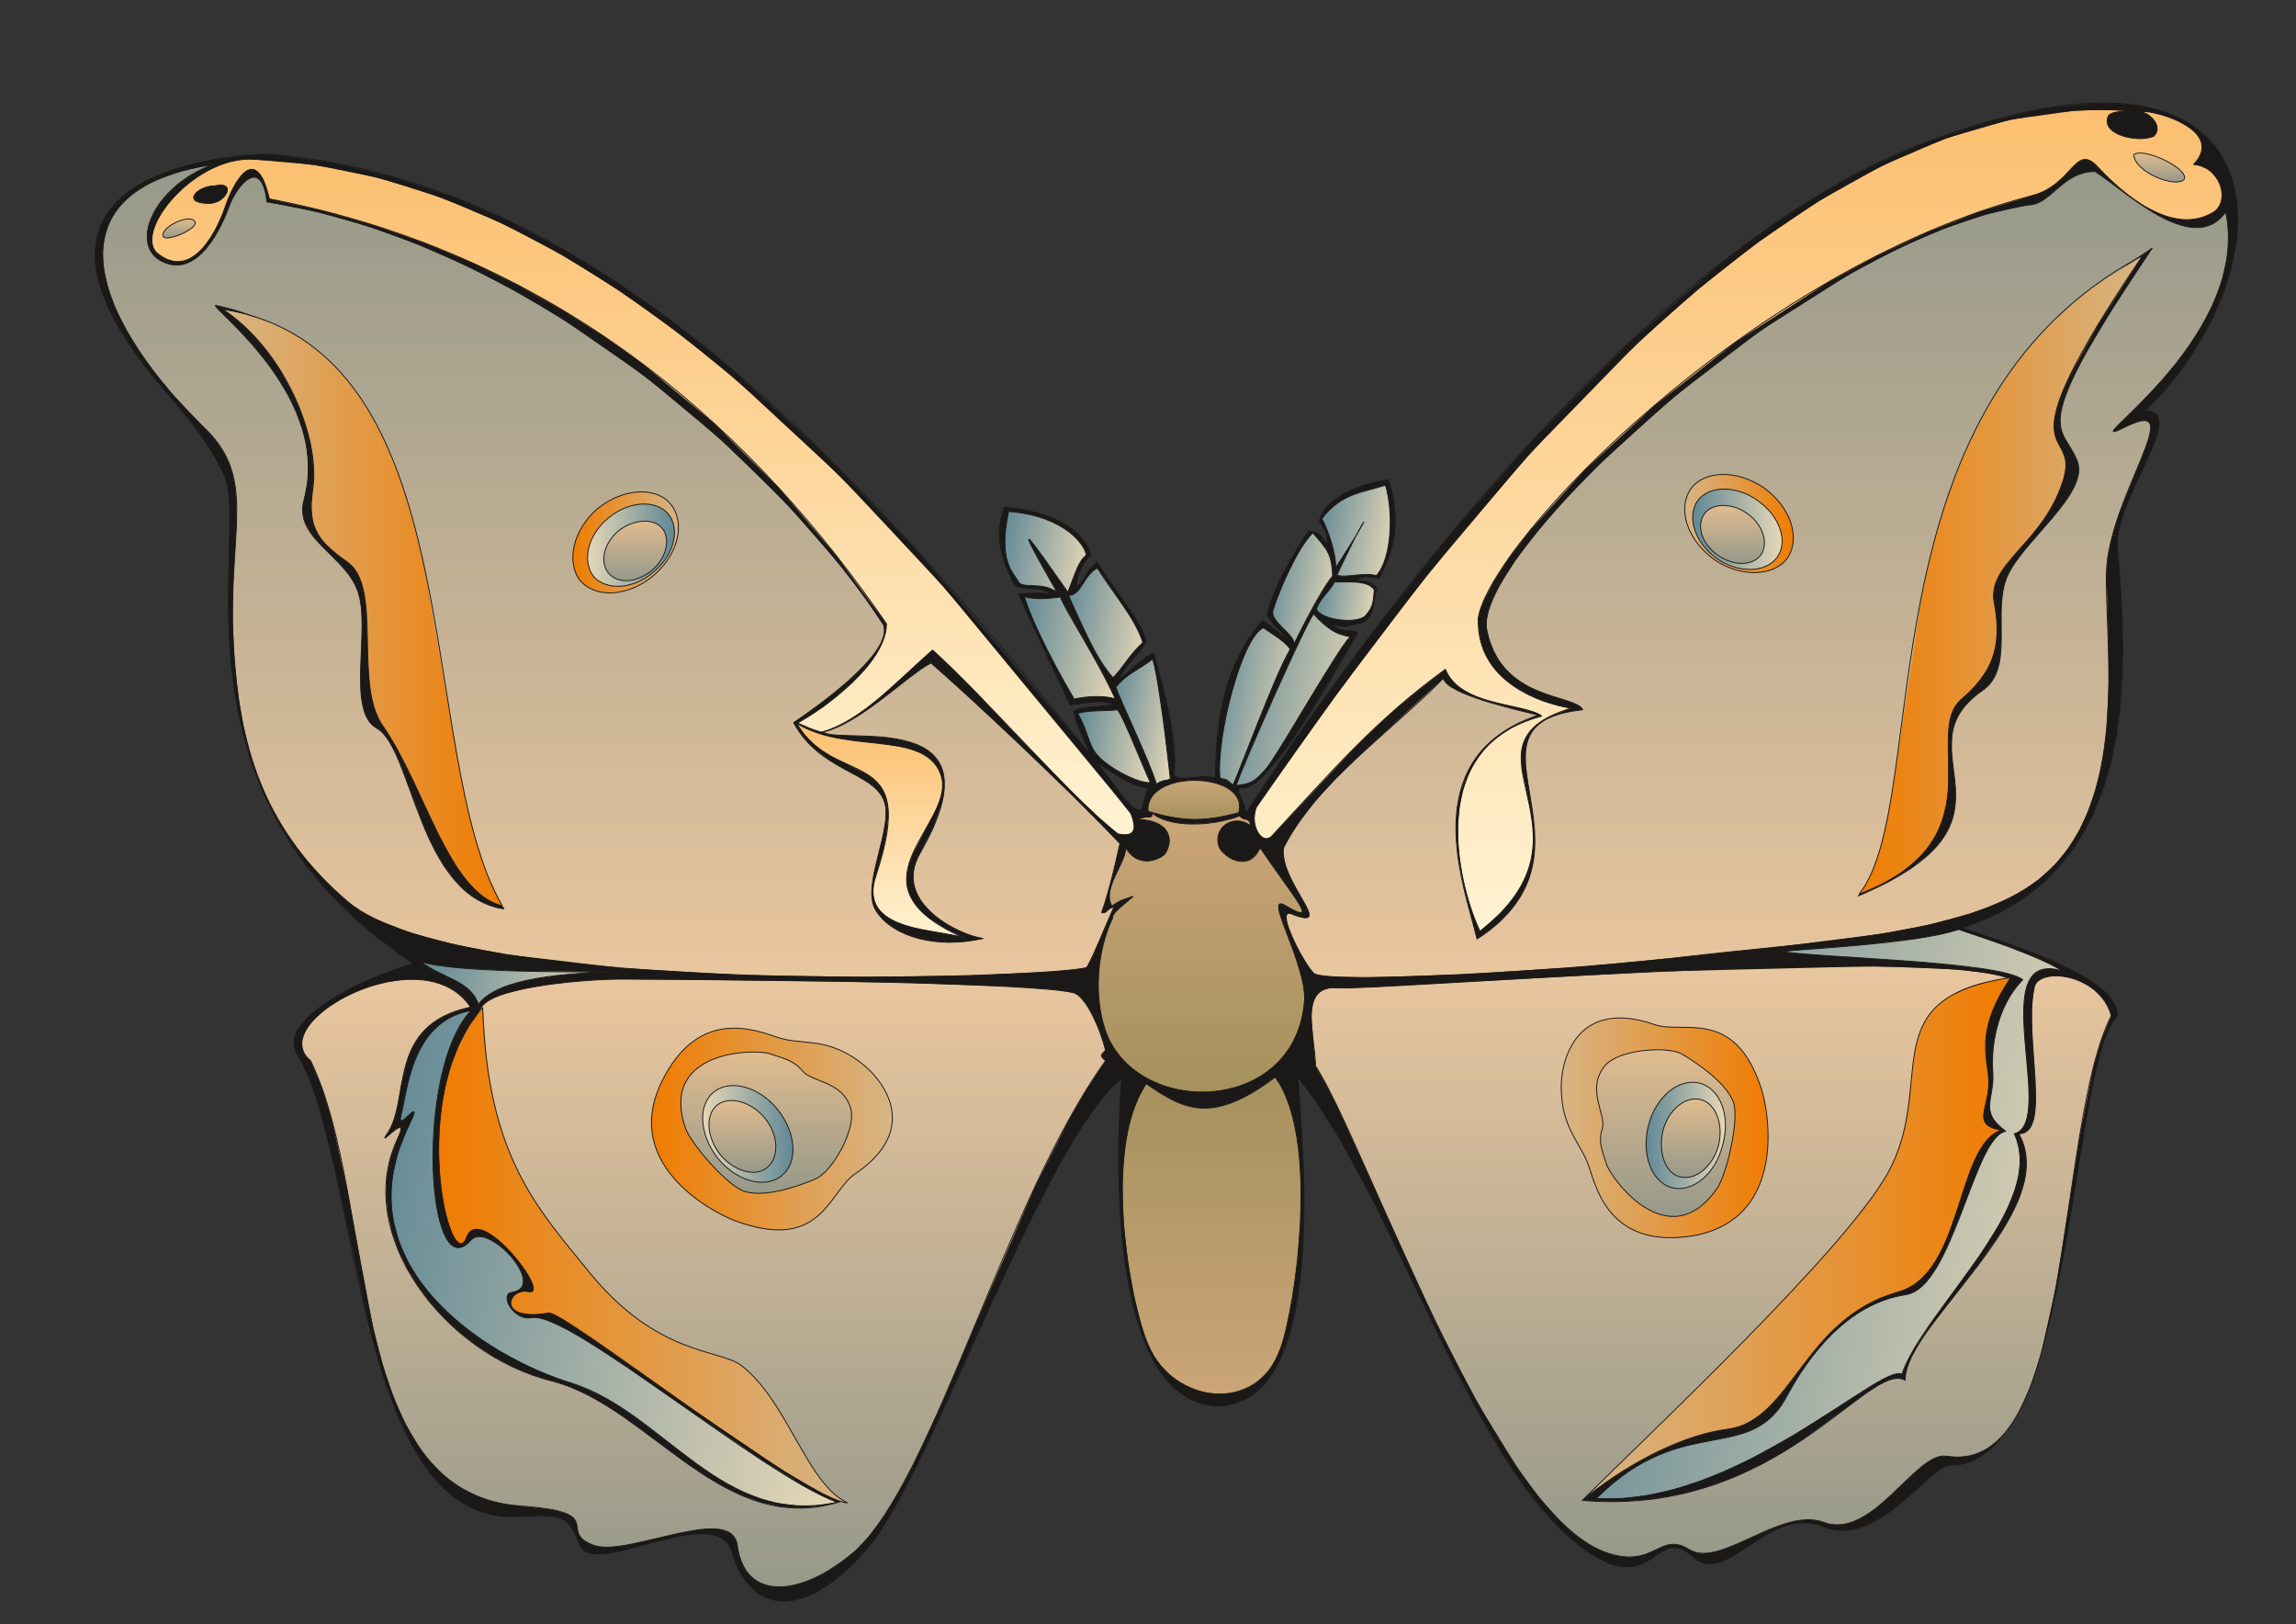 <svg xmlns="http://www.w3.org/2000/svg" version="1.2" width="288" height="53.9mm" viewBox="0 0 7620 5390" preserveAspectRatio="xMidYMid" fill-rule="evenodd" stroke-width="28.222" stroke-linejoin="round" xml:space="preserve"><rect x="0" y="0" width="7620" height="5390" fill="#333333" stroke="none"/><defs class="ClipPathGroup"><clipPath id="a" clipPathUnits="userSpaceOnUse"><path d="M0 0h7620v5390H0z"/></clipPath></defs><g class="SlideGroup"><g class="Slide" clip-path="url(#a)"><g class="Page"><g class="com.sun.star.drawing.ClosedBezierShape"><path class="BoundingBox" fill="none" d="M314 340h7115v4976H314z"/><defs><linearGradient id="b" x1="3871" y1="5313" x2="3871" y2="343" gradientUnits="userSpaceOnUse"><stop offset="0" style="stop-color:#1b1918"/><stop offset="1" style="stop-color:#1b1918"/></linearGradient></defs><path style="fill:url(#b)" d="m3619 2504-40-93-8-20-2-6-1-4v-2h1v-3l-1-3-5-12 4-3 6-2 6-2 6-2 15-3 17-2 80-8-7-3-7-3-7-2-9-1-8-1h-29l-19 2-20 3-39 5-172-369 54-2h13l14 1 15 1 16 3-7-4-6-4-6-3-6-2-6-2-6-2-13-2-30-2-19-3-23-4-10-18-12-25-12-29-10-33-4-18-3-19-2-19v-20l1-20 3-20 6-20 7-21 41 5 44 8 43 12 21 8 20 8 20 10 19 11 17 12 16 14 15 15 12 17 11 18 8 20-8 8-7 9-8 10-7 12-7 14-5 15-5 18-4 20 6-3 6-4 4-4 4-4 3-4 3-5 6-10 6-11 4-6 4-5 5-6 5-6 7-7 8-6 21 32 24 35 51 73 24 35 20 34 8 15 7 15 5 13 3 12-14 20-12 16-23 26-10 13-11 13-11 17-11 20 16-12 15-12 27-23 13-11 14-11 15-10 17-10 44 175 12 59 9 60 4 56v26l-2 23v4l1 3 1 2 2 2 2 2 2 2 3 1 3 1 7 1h8l20-1 45-4h23l11 2 10 2 4-109 11-95 17-80 11-35 11-32 12-29 12-27 27-46 26-38 26-32 26 19 25 20 10 8 9 6 3 2 3 1 1 1h2v-1l-7-8-7-7-15-14-8-8-9-10-9-12-9-15 4-20 8-24 11-29 14-33 19-37 22-41 27-45 32-50 19 5 4 1 3 1 4 1 3 2 3 2 3 3 3 3 3 4 7 10 9 14 1-5v-16l-1-5-1-4-1-5-2-5-4-9-5-9-12-21 1-5 2-6 4-10 7-11 8-11 10-11 11-10 13-10 15-9 15-9 17-9 19-8 19-7 42-12 46-9 8 28 6 26 4 26 3 24 1 23v22l-1 21-3 21-4 19-5 19-11 35-14 33-15 30-16-3-13-2-10-1-5 1h-4l-5 1-4 1-3 1-4 1-8 4-9 5h16l13 1 5 1 5 1 5 2 4 1 4 2 3 2 4 2 3 2 5 5 6 4-8 44-3 18-2 9-3 7-3 7-3 7-4 5-4 6-5 5-6 4-6 4-8 3-6 1h-5l-6 1-5 1-18 5-5 1-5 1h-5l-6-1-6-1-7-2-7-2-8-4 4 7 4 5 4 4 4 3 4 2 4 1 5 1h4l20 1 6 1 7 1 7 2 8 3-172 287-62 91-60 75-27 28-25 21-11 7-11 4-5 1-4 1-5-1-4-1-2 1-2 1-2 1-2 1-1 2v1l-1 2v4l1 2 1 5 2 5 2 6 12 26 2 7 3 7 1 8 1 7 191-285 228-313 259-327 284-324 304-307 318-275 162-120 164-106 165-90 165-73 219-74 190-45 164-17h71l66 6 59 11 53 17 47 21 42 26 35 30 31 33 25 38 19 40 15 43 9 45 5 48 1 49-5 51-8 52-30 106-45 106-60 105-73 100-85 93 12 1 10 3 8 4 4 3 3 2 2 4 2 3 3 8 1 9v10l-1 12-3 12-8 27-27 63-65 144-14 37-11 36-7 35-3 32 13 169 6 182-10 188-12 94-19 91-26 89-35 85-43 81-54 74-65 68-77 59-90 51-104 40 152 52 86 32 86 36 77 39 33 21 29 22 23 22 10 11 7 12 6 12 5 11 2 12v12l-15 18-13 25-25 66-22 86-20 103-85 505-57 256-35 116-41 103-48 87-27 36-28 31-31 24-34 18-35 11-38 4-7 1-7 2-8 4-9 5-19 14-20 17-99 87-28 22-30 20-30 18-32 14-32 9-17 2-16 1h-17l-17-2-17-5-17-6-17-6-16-4-16-2h-32l-15 3-31 8-29 12-29 15-55 35-52 33-25 14-24 10-12 3-11 2-12 1-11-1-11-2-10-4-11-6-10-9-20-16-10-5-8-5-9-3-8-2-7-1-8 1-7 1-7 1-6 3-7 3-13 8-14 9-29 19-16 8-17 6-10 3-10 1-11 1h-12l-25-3-28-9-39-20-39-24-74-62-70-75-68-89-66-99-63-108-123-234-238-488-121-223-63-99-65-89v1h-1v12l2 35 8 126 8 178-3 203-8 103-15 99-21 91-30 82-19 36-21 32-23 28-27 23-29 18-33 13-36 7h-39l-36-7-33-12-30-18-28-23-25-26-23-31-21-34-18-38-32-83-23-92-18-97-12-99-11-195 1-168 6-119 3-45-26 24-26 28-53 69-55 84-55 97-113 221-113 242-214 469-97 188-45 75-42 57-40 45-40 39-38 31-37 26-36 19-34 13-32 7-16 2h-15l-14-1-15-3-13-4-13-5-13-6-12-7-11-9-11-10-20-23-17-27-15-31-12-36-6-15-8-13-9-10-12-9-12-6-15-5-15-3-17-1-37 2-39 5-85 20-84 23-40 9-36 7-32 2-14-1-12-2-11-4-9-6-4-4-4-4-5-10-13-31-6-12-6-12-7-9-8-8-8-7-10-6-11-4-12-4-14-2-16-1h-38l-49 2h-50l-47-7-44-13-41-20-38-25-36-31-33-36-30-41-55-93-47-107-41-118-35-126-113-518-57-225-32-93-37-76-7-11-4-11-3-12v-12l2-11 3-12 5-12 7-11 18-23 23-23 28-22 31-22 70-40 74-35 72-28 64-20-144-106-120-112-98-116-78-118-61-121-45-120-31-119-21-117-12-113-4-108 1-194 3-159-5-62-4-26-6-23-30-59-34-56-37-52-39-49-80-95-38-47-36-48-71-111-25-51-19-47-13-45-8-41-2-39 3-36 7-33 11-30 15-28 18-26 21-24 24-21 27-20 28-17 61-29 65-23 65-17 63-12 108-13 64-3 208 28 202 48 196 65 191 83 185 97 180 112 175 124 170 134 326 297 311 324 579 680Zm15 20 23 17 24 16 25 16 25 14 24 12 22 9 10 3 9 2 9 1h3l4-1-4 10-2 3-1 4-5 17-11 40-3 1-4 1-4-1-3-1-4-1-4-2-9-6-8-8-9-9-19-24-42-56-23-29-23-28Z"/><path fill="none" stroke="#1B1918" stroke-width="3" stroke-linejoin="bevel" d="M3619 2504c-82-183-34-97-56-143 22-17 78-15 134-22-33-21-96-6-145 0-20-46-116-239-172-369 40 0 66-7 112 3-36-26-56-15-122-28-23-41-82-153-36-262 107 10 249 46 287 158-20 20-43 48-51 106 36-17 26-48 71-81 49 81 153 203 163 264-38 59-61 64-92 125 46-33 69-64 117-89 13 53 83 279 67 399 0 38 84 0 138 17 0-315 91-447 157-523 33 23 76 61 79 56-18-23-38-30-64-74 8-48 46-142 137-279 31 8 36 3 61 46 5-31-7-49-25-79 10-58 102-119 229-137 48 150 10 249-31 327-46-10-56-7-81 8 46-2 58 10 73 23-12 66-12 102-55 119-33 0-44 21-89 0 23 38 38 13 81 31-31 51-300 543-386 513-28 7 13 46 15 86 457-708 1362-1884 2240-2220 1245-479 1230 412 745 884 142 3-94 277-94 445 38 424 76 1083-516 1271 165 56 526 165 516 294-160 155-135 1489-554 1489-71 0-239 279-422 203-178-74-320 201-429 102-114-102-122 78-282 20-424-191-678-1169-1029-1610-17 0 150 1117-287 1087-397-46-300-1087-300-1087-272 226-623 1295-839 1554-218 259-398 218-454 20-51-177-460 92-506-25-35-92-53-104-198-94-554 38-526-1174-736-1529-84-120 231-264 383-305-838-550-548-1390-625-1614-73-165-203-277-294-406C0 548 804 512 896 512c1127 94 1983 1085 2723 1992Z"/><path fill="none" stroke="#1B1918" stroke-width="3" stroke-linejoin="bevel" d="M3634 2524c58 43 142 94 178 89-8 20-3 0-23 74-36 15-92-94-155-163Z"/></g><g class="com.sun.star.drawing.ClosedBezierShape"><path class="BoundingBox" fill="none" d="M4161 362h3217v2731H4161z"/><defs><linearGradient id="c" x1="5769" y1="3090" x2="5769" y2="364" gradientUnits="userSpaceOnUse"><stop offset="0" style="stop-color:#fff3d3"/><stop offset="1" style="stop-color:#fbbf70"/></linearGradient></defs><path style="fill:url(#c)" d="m7348 703-12 7-13 6-13 5-13 4-27 4h-26l-27-4-27-7-26-10-26-13-26-14-25-16-47-36-42-38-36-37-13-13-6-4-6-4-6-2-5-1-6-1-5 1-5 1-4 2-5 3-5 3-10 9-10 10-23 25-14 13-15 13-17 12-19 12-22 9-25 8-173 53-171 67-167 78-162 88-305 197-272 213-231 213-180 199-69 89-52 80-36 69-11 29-6 26 2 39 6 35 10 33 14 29 18 26 20 24 23 21 24 18 26 16 26 14 26 12 25 10 48 14 40 8-66 25-26 14-21 15-17 16-13 17-10 17-7 18-4 19-1 20 2 41 19 91 10 49 7 52 2 53-3 28-4 28-8 28-11 29-14 29-18 29-23 30-27 31-69 61-11-24-13-33-13-39-12-45-11-50-8-53-5-55v-57l5-57 11-55 19-53 13-26 15-24 17-24 20-22 23-20 25-19 28-18 31-15 34-13 37-12-6-4-6-3-16-7-19-5-20-6-96-22-25-7-24-9-23-10-22-11-20-14-17-16-8-9-7-10-6-11-5-11-83 64-78 64-73 67-70 68-270 288-3 3-3 3-3 2-4 2h-3l-3 1h-3l-3-1-4-1-3-1-3-2-3-3-2-2-3-4-5-7-4-8-4-9-2-10-2-11v-11l1-12 2-11 4-12 262-369 302-398 339-401 368-378 194-172 199-156 204-138 208-116 212-91 214-62 216-30 108-3 109 7-14-1-15-1h-17l-19 1-9 1-8 1-8 2-7 3-3 1-3 2-2 1-2 2-2 6-2 6v10l1 5 1 5 3 5 2 4 4 4 4 4 10 7 11 6 13 5 13 4 14 3 15 2 14 1h14l13-2 12-2 10-4 3-3 3-4 2-3 1-4 1-3 1-3 1-4-1-3v-4l-1-3-2-7-3-6-4-6-5-5-5-5-5-5-6-4-5-3-5-2-4-1-2-1h-2v-1h1l1-1h10l14 1 17 4 20 5 22 7 22 8 22 11 21 12 18 13 8 8 7 8 5 8 5 8 3 9 2 10v9l-1 10-4 11-5 11-8 11-10 11 16 2 14 5 13 6 12 8 10 10 9 11 8 11 6 13 4 12 2 13 1 13-2 12-1 6-2 6-2 6-3 5-3 5-4 5-5 4-5 4Z"/><path fill="none" stroke="#1B1918" stroke-width="3" stroke-linejoin="bevel" d="M7348 703c-134 84-299-55-386-149-76-82-81 61-221 96-929 244-1794 1144-1835 1401-7 216 216 284 308 299-409 125 124 409-302 740-54-107-211-605 205-714-58-43-271-31-320-155-231 167-388 350-574 551-33 38-78-33-53-94 637-922 1774-2431 2935-2307 0 0-89-9-107 12-31 64 99 92 150 69 35-36-21-79-38-79 0-17 287 49 170 173 86 5 124 117 68 157Z"/></g><g class="com.sun.star.drawing.ClosedBezierShape"><path class="BoundingBox" fill="none" d="M7080 506h173v101h-173z"/><defs><linearGradient id="d" x1="7166" y1="604" x2="7166" y2="508" gradientUnits="userSpaceOnUse"><stop offset="0" style="stop-color:#96998a"/><stop offset="1" style="stop-color:#e1bc8f"/></linearGradient></defs><path style="fill:url(#d)" d="m7082 513 3-2 5-1 4-1 5-1h12l13 3 15 3 15 5 15 6 15 7 15 7 13 8 12 9 11 8 8 8 3 5 2 4 2 3v9l-1 2-3 3-3 2-5 2-4 1-5 1h-6l-12-1-13-2-14-3-15-5-14-6-14-7-14-8-12-8-11-10-9-9-4-6-3-5-3-5-1-5-2-5v-6Z"/><path fill="none" stroke="#1B1918" stroke-width="3" stroke-linejoin="bevel" d="M7082 513c33-25 184 47 167 82-28 31-167-25-167-82Z"/></g><g class="com.sun.star.drawing.ClosedBezierShape"><path class="BoundingBox" fill="none" d="M502 526h3265v2247H502z"/><defs><linearGradient id="e" x1="2134" y1="2770" x2="2134" y2="528" gradientUnits="userSpaceOnUse"><stop offset="0" style="stop-color:#fff3d3"/><stop offset="1" style="stop-color:#fbbf70"/></linearGradient></defs><path style="fill:url(#e)" d="m3095 2157-176 159-46 37-48 32-24 14-24 12-25 10-24 8h-4l-4-1-12-4-13-4-14-6-24-10-10-5 38-23 46-30 48-38 49-43 23-23 21-23 20-25 16-24 14-25 11-26 7-24 1-13 1-12-169-229-190-224-214-213-238-198-130-92-136-86-143-80-150-74-158-66-165-58-174-50-181-40-9-33-9-26-5-10-5-8-6-7-5-6-5-4-5-2-6-2h-5l-5 1-6 2-5 3-5 3-5 5-5 5-10 12-9 14-9 15-15 31-11 29-12 32-17 37-10 20-12 19-13 19-14 17-16 15-16 12-9 5-9 4-9 3-10 2-9 1h-10l-11-2-10-3-11-4-11-6-11-7-11-9-6-8-4-8-2-10-2-10v-10l1-11 3-12 4-12 10-25 15-26 19-26 22-26 25-25 27-23 30-21 32-19 32-15 34-12 35-7 35-3 216 19 212 43 207 65 203 86 198 104 194 121 190 136 185 149 356 330 339 362 625 756 4 11 3 10 2 10 2 8v10l-1 3-1 3-1 2-1 2-1 2-2 2-1 2-3 1-2 1-2 2h-3l-6 1-6 1h-7l-8-1-9-2-65-55-72-69-161-164-165-173-79-80-73-69Z"/><path fill="none" stroke="#1B1918" stroke-width="3" stroke-linejoin="bevel" d="M3095 2157c-109 95-237 237-367 272-17 0-81-30-81-30 89-48 295-199 295-329C2520 1456 1883 850 894 660c-46-198-122-46-145 22-23 72-109 260-231 155-68-78 124-309 310-309 1164 33 2140 1171 2925 2171 25 63 5 78-43 68-160-124-429-442-615-610Z"/></g><g class="com.sun.star.drawing.ClosedBezierShape"><path class="BoundingBox" fill="none" d="M4257 567h3142v2680H4257z"/><defs><linearGradient id="f" x1="5827" y1="3243" x2="5827" y2="568" gradientUnits="userSpaceOnUse"><stop offset="0" style="stop-color:#e9c69e"/><stop offset="1" style="stop-color:#96998a"/></linearGradient></defs><path style="fill:url(#f)" d="m4364 3232-3-2-3-3-8-9-9-12-9-15-20-34-19-39-15-36-6-16-3-14v-15l1-2 1-1 1-1 1-1 2-1h5l5 1 25 9 10 3 8 1 6 1 3-1h2l2-1 1-1 1-1 1-2 1-2v-6l-2-6-2-6-7-15-10-17-23-40-22-45-10-23-6-23-4-22v-11l1-11 22-40 25-39 57-75 65-71 69-68 292-269 2 5 4 5 4 6 6 5 14 10 17 9 20 9 23 9 49 17 101 28 75 19-72 30-31 17-28 19-24 20-23 21-19 22-17 24-14 24-12 25-18 52-11 54-4 55 2 55 5 54 20 105 43 166 40-28 34-28 28-29 24-30 20-30 16-30 12-30 8-31 6-30 3-31v-60l-6-59-9-56-15-104v-46l3-21 6-20 8-18 12-17 16-15 19-14 24-11 29-10 34-7 39-6-3-5-5-4-5-4-7-4-16-7-20-7-46-14-52-19-27-13-26-16-25-18-24-23-21-27-18-31-15-37-10-43 1-28 7-32 13-35 19-39 55-88 74-97 92-106 107-111 251-227 287-220 304-193 153-81 151-66 146-49 139-31h7l7-1 6-2 6-2 13-5 11-7 12-9 12-9 23-21 26-20 13-9 15-9 16-7 16-5 18-4 20-1 40 28 51 38 58 41 61 39 32 16 31 12 30 9 15 2 15 1h14l14-2 14-4 13-5 12-7 12-9 11-12 11-13 6 41 3 40-2 39-4 39-18 77-29 73-36 69-41 65-44 60-46 55-84 89-60 59-15 16-2 3-1 2v2h5l8-3 30-14 34-14 13-4 11-1h9l3 2 3 1 2 3 2 2 2 3 1 4 1 9-1 10-6 26-11 31-14 36-72 179-16 49-13 50-10 49-4 48 6 227 2 138-7 145-8 73-12 72-18 70-23 68-30 65-37 60-45 55-54 49-48 33-54 30-60 26-64 23-142 38-154 29-325 41-317 34-352 34-389 25-329 11-110-3-36-4-12-2-9-3Z"/><path fill="none" stroke="#1B1918" stroke-width="3" stroke-linejoin="bevel" d="M4364 3232c-28-15-136-221-79-200 155 63-42-107-25-219 111-218 348-377 530-562 18 56 247 104 315 122-419 142-241 577-203 743 452-293-99-713 351-761-28-53-277-28-320-272-26-274 1078-1294 1799-1403 74 0 112-111 221-111 91 55 325 289 434 134 89 434-541 816-330 712s-58 231-66 483c-7 241 86 778-226 1022-239 188-764 206-1164 254-399 48-1166 91-1237 58Z"/></g><g class="com.sun.star.drawing.ClosedBezierShape"><path class="BoundingBox" fill="none" d="M641 612h117v66H641z"/><defs><linearGradient id="g" x1="699" y1="674" x2="699" y2="613" gradientUnits="userSpaceOnUse"><stop offset="0" style="stop-color:#1b1918"/><stop offset="1" style="stop-color:#1b1918"/></linearGradient></defs><path style="fill:url(#g)" d="m712 617 13-3h10l5 1h3l3 2 3 1 2 2 2 2 1 3v2l1 3-1 3v3l-1 3-2 3-2 3-4 7-6 6-7 5-9 5-9 4-9 2-6 1h-5l-16-1-13-2-5-1-4-2-4-1-3-2-3-2-1-3-1-2-1-3v-2l1-3 1-3 1-2 2-3 2-3 6-5 8-5 8-4 9-4 10-3 11-2h10Z"/><path fill="none" stroke="#1B1918" stroke-width="3" stroke-linejoin="bevel" d="M712 617c75-18 39 58-18 58-95 0-39-58 18-58Z"/></g><g class="com.sun.star.drawing.ClosedBezierShape"><path class="BoundingBox" fill="none" d="M339 544h3381v2701H339z"/><defs><linearGradient id="h" x1="2029" y1="3242" x2="2029" y2="546" gradientUnits="userSpaceOnUse"><stop offset="0" style="stop-color:#e9c69e"/><stop offset="1" style="stop-color:#96998a"/></linearGradient></defs><path style="fill:url(#h)" d="m2932 2073 2 9 1 10-1 11-2 10-4 11-5 12-14 23-19 25-22 24-50 50-56 46-53 41-75 53 17 28 19 25 20 22 22 19 22 17 22 16 45 26 42 23 38 22 16 12 14 14 12 14 5 8 4 8 3 9 3 9 2 10v33l-3 23-10 52-13 54-13 53-4 26-3 24-1 24 2 21 3 10 3 9 4 9 5 8 11 15 13 14 15 12 17 12 18 11 20 9 21 8 23 7 24 5 24 4 26 3 27 1 27-1 29-2 29-4 29-6-16-3-20-5-21-8-22-9-24-12-23-14-23-15-21-18-19-19-17-21-13-23-5-12-4-12-3-13-1-13v-14l1-14 3-14 5-15 6-15 8-15 44-85 25-71 8-31 3-28v-25l-3-23-6-20-9-18-12-16-13-13-15-12-18-10-18-8-20-7-42-10-45-7-87-4-73-3-26-3-9-3-4-2-3-2 23-6 24-10 25-12 25-14 51-32 50-37 91-71 38-28 17-11 15-8 128 115 168 157 177 171 154 156-24 104-18 65-9 32-10 28 3 1h4l2-1h2l2-1 2-2 4-3 4-4 2-1 2-2 3-2 3-1 4-1 4-1-17 39-27 63-27 62-12 23-4 8-4 6-46 7-84 7-258 12-348 5-399-6-410-24-382-45-168-32-147-39-120-47-49-27-40-29-49-44-44-45-41-45-36-46-33-47-29-48-26-48-23-49-20-50-18-51-27-103-18-106-12-108-7-141 2-124 11-202-1-84-4-39-7-37-11-35-16-34-21-34-27-33-129-135-57-70-50-70-43-70-34-68-25-67-15-64-3-32-1-30 3-29 6-29 9-27 12-26 16-25 19-23 23-22 27-21 31-19 35-17 83-29 100-21-36 16-32 17-30 20-27 21-23 23-20 23-17 24-13 24-10 23-6 23-2 11-1 11 1 11 1 10 2 10 3 9 4 9 5 8 6 8 8 7 8 6 9 6 11 5 11 4 11 3 10 1h20l10-2 9-3 10-4 9-4 17-11 16-14 15-16 13-18 13-18 22-39 17-36 12-31 6-13 6-14 8-13 8-13 9-12 9-10 10-9 5-3 5-3 4-2 5-2 5-1h4l5 1 4 2 5 3 4 3 3 5 4 6 3 7 4 9 5 20 4 26 171 34 168 48 165 60 160 71 156 80 151 89 283 196 254 212 220 215 181 208 74 98 63 92Z"/><path fill="none" stroke="#1B1918" stroke-width="3" stroke-linejoin="bevel" d="M2932 2073c36 97-242 287-298 325 87 160 258 163 298 254 41 89-82 292-22 374 55 81 195 124 353 88-79-10-305-119-209-284 282-490-265-356-323-401 122-26 285-193 359-229 129 112 452 414 627 599-10 44-35 158-61 229 18 5 18-15 41-18-13 26-74 178-91 201-140 36-2069 102-2451-218-272-232-353-498-376-790-36-403 79-588-81-763-368-351-576-803 7-894-198 76-274 264-170 320 120 63 201-112 226-183 26-69 107-167 125-13 918 142 1743 932 2046 1403Z"/></g><g class="com.sun.star.drawing.ClosedBezierShape"><path class="BoundingBox" fill="none" d="M539 725h112v68H539z"/><defs><linearGradient id="i" x1="594" y1="789" x2="594" y2="726" gradientUnits="userSpaceOnUse"><stop offset="0" style="stop-color:#96998a"/><stop offset="1" style="stop-color:#e1bc8f"/></linearGradient></defs><path style="fill:url(#i)" d="m643 731 2 3 1 1 1 1 1 1v4l-1 3-1 2-2 3-2 3-6 6-8 5-9 6-10 5-11 4-10 4-10 4-10 2-9 2h-7l-3-1h-2l-2-1-1-1-1-1-1-2-1-3v-5l1-3 2-3 2-3 2-3 6-6 6-5 8-6 9-5 9-5 10-3 9-4 9-2 9-1h8l3 1 4 1 2 1 3 1Z"/><path fill="none" stroke="#1B1918" stroke-width="3" stroke-linejoin="bevel" d="M643 731c30 23-88 72-100 55-17-26 74-74 100-55Z"/></g><g class="com.sun.star.drawing.ClosedBezierShape"><path class="BoundingBox" fill="none" d="M712 1011h964v2008H712z"/><defs><linearGradient id="j" x1="1193" y1="3015" x2="1193" y2="1012" gradientUnits="userSpaceOnUse"><stop offset="0" style="stop-color:#1b1918"/><stop offset="1" style="stop-color:#1b1918"/></linearGradient></defs><path style="fill:url(#j)" d="m714 1013 77 20 70 26 64 33 59 38 53 43 48 49 44 53 39 58 67 126 53 139 43 149 35 155 112 625 34 143 42 131 53 116 31 52 35 47-26-5-24-8-23-10-22-12-20-14-20-16-34-37-31-42-27-46-25-50-21-51-73-193-18-40-18-33-10-14-10-12-10-10-11-7-9-6-8-7-7-8-6-9-5-11-5-11-6-25-5-28-2-30v-65l5-136-1-32-2-30-4-27-6-25-9-22-12-22-13-19-16-19-68-70-16-17-15-17-13-18-10-18-8-19-2-10-2-11-1-11 1-11 1-11 3-12 12-62 2-61-6-59-14-56-20-55-25-52-29-48-30-46-64-80-59-62-44-44-13-13-3-5-1-2-1-1Z"/><path fill="none" stroke="#1B1918" stroke-width="3" stroke-linejoin="bevel" d="M714 1013c852 175 567 1528 959 2003-285-41-303-534-423-600-101-56-20-328-61-450-40-124-215-178-180-307 92-334-288-621-295-646Z"/></g><g class="com.sun.star.drawing.ClosedBezierShape"><path class="BoundingBox" fill="none" d="M737 1024h933v1985H737z"/><defs><linearGradient id="k" x1="738" y1="2016" x2="1668" y2="2016" gradientUnits="userSpaceOnUse"><stop offset="0" style="stop-color:#d6b586"/><stop offset="1" style="stop-color:#f07c00"/></linearGradient></defs><path style="fill:url(#k)" d="m739 1026 76 16 69 23 65 29 59 35 54 40 49 46 45 50 40 55 71 122 57 135 46 146 37 152 109 626 28 145 33 134 40 121 50 105-17-5-16-7-15-8-15-10-29-25-26-29-25-33-24-38-46-84-87-185-46-91-25-43-26-40-9-13-7-15-12-31-9-35-6-37-6-78-2-81-3-79-3-37-5-34-8-32-11-27-7-12-8-12-9-9-10-9-33-24-28-24-12-12-11-11-9-13-8-13-7-14-6-14-4-16-2-17-2-19v-21l2-22 3-24 3-34v-36l-4-38-6-39-10-41-13-42-15-41-19-42-21-41-23-41-26-39-29-38-31-35-33-33-35-30-37-27Z"/><path fill="none" stroke="#1B1918" stroke-width="3" stroke-linejoin="bevel" d="M739 1026c839 134 633 1471 928 1980-181-46-254-391-397-598-97-137 0-457-115-541-94-68-137-109-117-244 26-173-96-463-299-597Z"/></g><g class="com.sun.star.drawing.ClosedBezierShape"><path class="BoundingBox" fill="none" d="M4385 1608h232v307h-232z"/><defs><linearGradient id="l" x1="4637" y1="1785" x2="4363" y2="1737" gradientUnits="userSpaceOnUse"><stop offset="0" style="stop-color:#e7d8b7"/><stop offset="1" style="stop-color:#608896"/></linearGradient></defs><path style="fill:url(#l)" d="m4598 1610 5 16 3 18 6 40 2 42-1 43-5 42-4 20-5 19-6 18-7 16-9 14-9 12-8-2-9-1-9-1h-9l-19 1-19 2-18 2-16 1h-7l-7-1-5-1-3-1-2-1 64-131 18-33 5-9 1-2 1-1-1 2-3 7-17 28-73 116 1-9-1-10-1-11-2-11-5-23-6-24-8-23-8-21-8-18-7-14 12-15 13-13 12-12 13-10 13-9 13-7 13-7 13-5 26-10 27-7 56-16Z"/><path fill="none" stroke="#1B1918" stroke-width="3" stroke-linejoin="bevel" d="M4598 1610c26 83 23 242-30 300-43-12-108 10-131-2 108-235 131-227-5-23 5-46-28-133-45-164 66-86 135-86 211-111Z"/></g><g class="com.sun.star.drawing.ClosedBezierShape"><path class="BoundingBox" fill="none" d="M3333 1695h275v273h-275z"/><defs><linearGradient id="m" x1="3624" y1="1858" x2="3316" y2="1804" gradientUnits="userSpaceOnUse"><stop offset="0" style="stop-color:#e7d8b7"/><stop offset="1" style="stop-color:#608896"/></linearGradient></defs><path style="fill:url(#m)" d="m3347 1697 34 4 31 5 28 7 26 8 23 10 21 10 19 11 16 11 14 11 12 12 10 11 9 11 6 10 5 9 3 8v4l1 3-5 5-5 5-4 5-4 6-8 13-6 15-29 74-82-116-28-38-10-12-6-8-3-2h-1v4l5 10 8 17 81 145-10-6-9-5-10-3-9-3-9-2-9-1-17-1-16-1-14-1-6-1-6-1-5-2-3-1-2-2-20-30-5-9-6-10-4-10-4-12-4-14-3-15-1-17-1-19 1-22 2-24 9-56Z"/><path fill="none" stroke="#1B1918" stroke-width="3" stroke-linejoin="bevel" d="M3347 1697c187 15 255 112 258 145-28 23-38 67-61 123-126-179-199-285-36 0-52-35-102-12-125-30-23-39-70-72-36-238Z"/></g><g class="com.sun.star.drawing.ClosedBezierShape"><path class="BoundingBox" fill="none" d="M4222 1766h204v374h-204z"/><defs><linearGradient id="n" x1="4452" y1="1975" x2="4193" y2="1929" gradientUnits="userSpaceOnUse"><stop offset="0" style="stop-color:#e7d8b7"/><stop offset="1" style="stop-color:#608896"/></linearGradient></defs><path style="fill:url(#n)" d="m4357 1768 29 34 11 15 5 7 4 7 4 8 3 8 3 9 2 9 2 10 1 11 2 26-5 5-5 8-14 20-35 59-37 69-32 64v-3l-1-3-1-3-1-4-4-6-5-7-11-13-14-13-13-14-6-7-5-7-5-7-3-6-1-4-1-3v-7l2-8 4-11 10-29 14-36 18-39 20-41 21-39 22-33 11-14 11-12Z"/><path fill="none" stroke="#1B1918" stroke-width="3" stroke-linejoin="bevel" d="M4357 1768c46 53 63 68 66 144-23 21-92 149-128 225 0-33-75-71-71-107 7-35 76-207 133-262Z"/></g><g class="com.sun.star.drawing.ClosedBezierShape"><path class="BoundingBox" fill="none" d="M3544 1883h252v369h-252z"/><defs><linearGradient id="o" x1="3821" y1="2094" x2="3517" y2="2040" gradientUnits="userSpaceOnUse"><stop offset="0" style="stop-color:#e7d8b7"/><stop offset="1" style="stop-color:#608896"/></linearGradient></defs><path style="fill:url(#o)" d="m3694 2249-10-12-10-13-20-29-20-33-18-36-36-76-34-74h4l4-1 3-1 4-1 3-2 3-2 6-4 5-6 5-6 10-14 10-16 11-14 6-7 6-7 8-5 8-5 87 127 20 30 17 30 15 30 7 15 5 15-17 17-14 16-12 14-11 14-20 27-11 14-14 15Z"/><path fill="none" stroke="#1B1918" stroke-width="3" stroke-linejoin="bevel" d="M3694 2249c-55-59-105-178-148-273 43 0 50-69 96-91 57 91 125 165 151 247-51 48-59 76-99 117Z"/></g><g class="com.sun.star.drawing.ClosedBezierShape"><path class="BoundingBox" fill="none" d="M3397 1977h308v346h-308z"/><defs><linearGradient id="p" x1="3725" y1="2180" x2="3374" y2="2118" gradientUnits="userSpaceOnUse"><stop offset="0" style="stop-color:#e7d8b7"/><stop offset="1" style="stop-color:#608896"/></linearGradient></defs><path style="fill:url(#p)" d="m3399 1979 6 2 7 2 15 2 16 1h32l16-2 29-3 1 3 1 4 5 10 15 29 48 83 59 104 28 54 25 52-6-2-7-2-8-2-8-1-18-1-19-1-19 1-19 2-17 3-16 3-40-70-47-88-45-94-19-46-15-43Z"/><path fill="none" stroke="#1B1918" stroke-width="3" stroke-linejoin="bevel" d="M3399 1979c33 12 86 7 121 2 5 28 121 204 182 339-31-13-99-10-137 0-45-76-131-232-166-341Z"/></g><g class="com.sun.star.drawing.ClosedBezierShape"><path class="BoundingBox" fill="none" d="M4100 2035h384v575h-384z"/><defs><linearGradient id="q" x1="4524" y1="2363" x2="4058" y2="2281" gradientUnits="userSpaceOnUse"><stop offset="0" style="stop-color:#e7d8b7"/><stop offset="1" style="stop-color:#608896"/></linearGradient></defs><path style="fill:url(#q)" d="m4359 2037 18 19 17 15 15 12 14 10 7 4 7 3 7 3 7 2 15 5 15 3-10 11-12 17-31 47-80 129-81 135-35 55-26 39-15 17-13 13-6 5-5 5-5 4-6 3-5 3-6 2-6 2-6 2-14 2-17 3 17-45 29-69 79-180 80-175 32-64 11-22 9-15Z"/><path fill="none" stroke="#1B1918" stroke-width="3" stroke-linejoin="bevel" d="M4359 2037c51 55 79 68 122 76-43 43-219 357-275 433-44 51-54 54-104 61 27-78 221-515 257-570Z"/></g><g class="com.sun.star.drawing.ClosedBezierShape"><path class="BoundingBox" fill="none" d="M4045 2081h240v527h-240z"/><defs><linearGradient id="r" x1="4324" y1="2372" x2="4004" y2="2316" gradientUnits="userSpaceOnUse"><stop offset="0" style="stop-color:#e7d8b7"/><stop offset="1" style="stop-color:#608896"/></linearGradient></defs><path style="fill:url(#r)" d="m4282 2154-24 46-27 60-56 137-51 128-19 49-13 31-15-12-4-3-1-1-2-1-1-1h-2l-4-1-14-4-2-26 1-31 7-70 13-78 20-80 23-75 13-34 13-31 14-27 14-21 7-9 7-7 7-6 7-4 49 34 12 9 11 9 5 5 4 4 4 5 4 5Z"/><path fill="none" stroke="#1B1918" stroke-width="3" stroke-linejoin="bevel" d="M4282 2154c-58 102-163 395-190 451-27-23-15-15-43-23-14-128 70-466 144-499 31 22 72 45 89 71Z"/></g><g class="com.sun.star.drawing.ClosedBezierShape"><path class="BoundingBox" fill="none" d="M3701 2185h186v420h-186z"/><defs><linearGradient id="s" x1="3917" y1="2416" x2="3668" y2="2372" gradientUnits="userSpaceOnUse"><stop offset="0" style="stop-color:#e7d8b7"/><stop offset="1" style="stop-color:#608896"/></linearGradient></defs><path style="fill:url(#s)" d="m3825 2187 4 13 4 18 9 48 19 123 23 195-3 2-2 1-3 1-2 1h-4l-5 1-5 1-3 1-3 1-3 2-4 1-9 6-11-32-16-41-42-97-41-93-16-35-9-24 15-16 15-14 15-11 15-10 30-19 16-11 16-12Z"/><path fill="none" stroke="#1B1918" stroke-width="3" stroke-linejoin="bevel" d="M3825 2187c21 55 54 351 59 397-15 10-20 0-46 18-20-69-120-278-135-322 40-48 78-58 122-93Z"/></g><g class="com.sun.star.drawing.ClosedBezierShape"><path class="BoundingBox" fill="none" d="M4367 1928h197v134h-197z"/><defs><linearGradient id="t" x1="4568" y1="2012" x2="4361" y2="1976" gradientUnits="userSpaceOnUse"><stop offset="0" style="stop-color:#e7d8b7"/><stop offset="1" style="stop-color:#608896"/></linearGradient></defs><path style="fill:url(#t)" d="m4430 1930 6 1h41l20 1h9l10 2 9 1 9 3 8 3 7 4 4 3 3 3 3 3 2 3-2 25-1 10-2 10-2 4-1 5-2 4-2 5-3 4-3 5-7 9-2 3-3 3-4 3-4 2-4 2-5 2-11 3-12 2-13 1-13-1-14-1-14-1-13-3-13-4-12-4-10-5-9-5-3-3-4-3-2-4-2-3 2-7 3-6 3-6 3-5 7-10 7-10 17-20 9-13 10-15Z"/><path fill="none" stroke="#1B1918" stroke-width="3" stroke-linejoin="bevel" d="M4430 1930c28 5 106-10 131 27-3 37-3 55-25 81-21 36-150 21-167-16 12-38 35-48 61-92Z"/></g><g class="com.sun.star.drawing.ClosedBezierShape"><path class="BoundingBox" fill="none" d="M3574 2353h247v247h-247z"/><defs><linearGradient id="u" x1="3835" y1="2500" x2="3559" y2="2452" gradientUnits="userSpaceOnUse"><stop offset="0" style="stop-color:#e7d8b7"/><stop offset="1" style="stop-color:#608896"/></linearGradient></defs><path style="fill:url(#u)" d="m3576 2367 17-4 18-2 19-2 19-1 34-1 14-1 12-1 5 8 6 10 13 27 30 69 31 72 24 56h-8l-8-1-9-2-10-2-20-8-22-9-22-11-22-13-20-14-18-14-9-9-8-8-7-8-5-9-5-8-4-9-7-18-14-39-10-23-14-25Z"/><path fill="none" stroke="#1B1918" stroke-width="3" stroke-linejoin="bevel" d="M3576 2367c43-12 106-7 133-12 25 35 83 188 109 242-38 2-114-36-159-74-53-46-40-85-83-156Z"/></g><g class="com.sun.star.drawing.ClosedBezierShape"><path class="BoundingBox" fill="none" d="M3808 2587h309v135h-309z"/><defs><linearGradient id="v" x1="3962" y1="2589" x2="3962" y2="2719" gradientUnits="userSpaceOnUse"><stop offset="0" style="stop-color:#cba577"/><stop offset="1" style="stop-color:#a5915d"/></linearGradient></defs><path style="fill:url(#v)" d="m4111 2697-38 9-37 7-35 4-34 2-36-2-37-5-40-8-44-12v-13l2-13 4-11 6-10 7-10 9-8 10-8 11-6 12-6 13-5 28-8 29-4 31-1 30 3 29 5 26 9 12 6 10 6 10 7 8 8 7 9 5 9 4 11 1 11v11l-3 13Z"/><path fill="none" stroke="#1B1918" stroke-width="3" stroke-linejoin="bevel" d="M4111 2697c-107 28-178 33-301-5-9-144 340-131 301 5Z"/></g><g class="com.sun.star.drawing.ClosedBezierShape"><path class="BoundingBox" fill="none" d="M2642 2398h567v720h-567z"/><defs><linearGradient id="w" x1="2925" y1="3114" x2="2925" y2="2399" gradientUnits="userSpaceOnUse"><stop offset="0" style="stop-color:#fff3d3"/><stop offset="1" style="stop-color:#fbbf70"/></linearGradient></defs><path style="fill:url(#w)" d="m2644 2400 31 17 33 13 34 11 35 8 70 10 70 8 64 9 30 6 27 9 25 11 11 7 10 7 10 9 9 10 7 10 7 12 6 16 4 16 1 16-1 17-3 17-5 16-14 34-74 141-14 35-4 18-3 18-1 18 1 18 4 18 7 18 10 18 13 18 17 18 20 18 54 35 71 35-17-6-21-5-52-9-57-11-29-6-28-8-27-10-24-13-11-7-9-8-9-8-8-10-6-10-5-11-3-13-2-13v-14l1-16 4-16 5-18 22-76 13-63 5-52v-22l-2-20-4-18-5-16-7-14-8-13-10-12-10-10-12-9-12-9-119-59-31-19-30-24-29-30-25-37Z"/><path fill="none" stroke="#1B1918" stroke-width="3" stroke-linejoin="bevel" d="M2644 2400c162 101 407 25 473 157 84 169-344 372 89 558-79-35-367-15-298-212 145-440-137-282-264-503Z"/></g><g class="com.sun.star.drawing.ClosedBezierShape"><path class="BoundingBox" fill="none" d="M3643 2695h690v932h-690z"/><defs><linearGradient id="x" x1="3987" y1="2697" x2="3987" y2="3623" gradientUnits="userSpaceOnUse"><stop offset="0" style="stop-color:#cba577"/><stop offset="1" style="stop-color:#a5915d"/></linearGradient></defs><path style="fill:url(#x)" d="m4115 2707 2 3 2 2 1 1 3 2 2 1 3 1 3 1 5 1h2l3 1 1 1 1 1 1 1 1 1 1 1 1 1 1 4 2 4 1 6-12-7-12-5-6-2-6-1-6-1h-5l-6 1h-5l-5 2-5 1-5 2-5 3-4 2-4 3-4 4-4 3-3 4-3 4-2 5-3 4-1 5-2 5-1 5v16l1 6 1 6 2 5 3 6 5 7 6 7 8 6 7 6 9 6 9 4 9 3 10 3h19l5-1 5-2 5-1 4-3 5-3 4-3 4-4 4-4 8-11 7-13 77 110 30 42 22 33 6 12 3 5 1 4 1 4v2l-1 1v1l-1 1h-1l-2 1h-1l-4-1-5-2-6-2-15-8-20-11-7-4-5-2h-6l-2 1-1 1-1 2v1l-1 3v5l1 6 4 16 7 20 18 49 21 56 19 60 8 29 6 28 2 27v24l-5 34-7 32-10 30-13 28-14 26-17 23-18 22-21 19-21 17-24 16-24 13-25 11-54 16-55 9h-56l-55-7-54-15-50-23-23-14-22-16-20-17-19-20-17-21-15-23-13-25-10-27-6-20-5-21-8-45-3-47 1-48 5-48 9-48 14-46 8-23 10-21v-3l1-4 1-3 2-3 2-3 2-4 7-7 10-9 12-10 32-28-36 12-7 4-9 4-9 6-10 7-3-6-2-6-2-6-1-6v-12l1-12 3-13 4-13 11-26 23-49 5-12 4-12 2-11 1-10 7 11 8 9 9 8 8 6 9 4 9 3 10 2 9 1h9l8-2 9-2 8-3 8-3 7-4 6-4 6-5 5-9 4-9 3-9 2-10 1-9-1-10-2-4-1-5-2-4-2-5-3-4-3-4-3-4-4-3-9-7-11-6-13-5-15-4-17-3-19-1 6-3 6-2 6-1 5-1 4-1h14l2-1h2v-1h1v-1l1-1v-10l11 8 13 8 14 6 16 5 17 4 18 3 20 2 20 1 41-1 42-5 41-9 20-5 19-7Z"/><path fill="none" stroke="#1B1918" stroke-width="3" stroke-linejoin="bevel" d="M4115 2707c13 20 31 0 36 33-64-45-132 15-102 76 25 38 99 74 133-3 112 166 203 263 84 192-79-48 76 201 63 322-35 377-565 382-662 88-35-105-29-255 25-367 0-18 18-30 69-74-30 11-41 11-71 33-33-61 46-140 46-194 38 64 102 46 130 21 31-46 18-112-90-115 36-17 50 3 47-22 53 48 193 48 292 10Z"/></g><g class="com.sun.star.drawing.ClosedBezierShape"><path class="BoundingBox" fill="none" d="M5296 3082h1555v1894H5296z"/><defs><linearGradient id="y" x1="6987" y1="4189" x2="5159" y2="3867" gradientUnits="userSpaceOnUse"><stop offset="0" style="stop-color:#e7d8b7"/><stop offset="1" style="stop-color:#608896"/></linearGradient></defs><path style="fill:url(#y)" d="m6713 3251-9-6-12-5-32-10-42-9-51-8-120-14-133-11-252-17-93-7-32-3-20-4 34-3 59-5 166-13 182-21 80-14 33-8 29-9 165 57 98 39 45 21 40 22-24-6-21-3-18 2-15 4-14 7-11 11-8 13-8 15-5 17-4 20-4 43 1 49 3 52 9 106 4 51 1 47-3 41-4 17-4 16-7 13-8 11-5 4-6 4-5 3-7 2 9 23 6 23 3 24 1 24-2 24-3 26-15 51-21 52-27 53-68 107-151 209-63 95-24 45-18 42-4-1-4-1-10 1-12 3-15 6-35 18-43 27-237 150-149 82-79 37-83 33-84 27-86 19-86 11h-87l54-49 52-40 51-31 48-23 47-18 45-13 85-18 76-16 35-10 33-14 31-18 15-12 14-13 14-15 13-17 24-41 38-64 42-59 44-53 24-24 24-22 25-21 26-18 26-17 27-14 28-12 28-11 29-7 29-6 14-4 14-6 14-8 13-11 13-13 12-15 23-35 22-41 21-45 39-96 37-96 35-84 18-34 19-27 9-11 10-8 9-5 5-2 5-1-15-12-13-12-9-11-7-10-5-11-3-11-2-10v-11l1-11 2-11 4-25 4-27v-31l-1-34 1-37 5-40 9-41 6-21 7-21 8-20 10-21 11-19 13-20 14-18 16-18Z"/><path fill="none" stroke="#1B1918" stroke-width="3" stroke-linejoin="bevel" d="M6713 3251c-76-63-722-74-796-94 49-7 446-25 583-73 74 25 251 81 348 139-269-86-18 503-163 539 112 238-299 582-373 798-71-38-552 442-1014 412 292-292 513-104 637-348 97-178 232-305 390-328 157-23 226-527 332-542-91-66-38-104-43-193-7-84 10-218 99-310Z"/></g><g class="com.sun.star.drawing.ClosedBezierShape"><path class="BoundingBox" fill="none" d="M4350 3204h2660v1966H4350z"/><defs><linearGradient id="z" x1="5679" y1="3206" x2="5679" y2="5167" gradientUnits="userSpaceOnUse"><stop offset="0" style="stop-color:#e9c69e"/><stop offset="1" style="stop-color:#96998a"/></linearGradient></defs><path style="fill:url(#z)" d="M4440 3278h43l77-3 242-13 695-38 725-18 278 11 102 13 39 8 31 10-47 7-41 8-36 10-32 12-27 14-23 17-20 20-16 23-14 25-11 29-9 33-7 36-11 85-8 102-4 35-10 36-32 80-50 87-63 93-159 195-186 199-612 585 118 4 110-8 102-18 95-27 87-33 81-38 73-42 67-43 209-153 39-25 18-9 16-7 15-5 14-1 13 1 6 2 6 3 1-17 4-19 7-20 9-21 24-44 32-47 164-212 79-113 33-57 26-56 17-56 4-27 2-27-1-26-4-26-8-25-12-25 10-1 9-2 7-5 7-6 6-7 4-9 4-11 3-11 4-27 2-31-2-71-10-158-1-77 3-35 5-33 2-6 2-6 4-5 4-5 6-4 6-4 7-3 8-2 17-4 19-1 20 2 22 4 22 6 21 10 21 11 20 15 17 17 16 19 13 23 5 12 4 13-32 79-28 94-44 223-79 501-52 232-33 101-39 86-22 37-24 33-27 27-28 22-31 16-34 11-36 3-39-3h-10l-9 1-11 3-10 4-21 12-23 17-47 43-50 48-53 46-28 19-28 16-28 12-15 4-15 2-15 1-15-1-15-3-15-5-13-4-14-2-14-2h-15l-29 3-30 7-30 10-31 11-61 28-59 26-29 11-27 9-26 5-12 1-12 1-11-1-11-3-10-4-10-5-18-9-8-4-8-2-8-1-7-1h-15l-13 3-13 5-27 12-14 7-15 6-17 5-19 3-21 1-23-2-26-5-30-10-36-16-36-23-36-27-36-33-72-80-71-97-140-228-133-258-232-509-93-204-40-78-34-60-14-168 2-20 3-18 2-8 4-8 4-8 4-6 6-6 6-5 7-4 8-4 9-2 10-2h23Z"/><path fill="none" stroke="#1B1918" stroke-width="3" stroke-linejoin="bevel" d="M4440 3278c124 10 1950-144 2232-30-264 30-282 124-302 421-18 354-954 1143-1116 1310 652 54 947-468 1069-399-5-183 522-559 377-818 112 0 15-321 51-484 10-71 216-51 256 92-188 372-117 1533-548 1462-102-15-245 282-408 219-142-51-343 155-444 91-102-63-115 69-282 8-382-143-791-1353-959-1613 0-91-62-271 74-259Z"/></g><g class="com.sun.star.drawing.ClosedBezierShape"><path class="BoundingBox" fill="none" d="M1392 3188h636v148h-636z"/><defs><linearGradient id="A" x1="2027" y1="3317" x2="1390" y2="3205" gradientUnits="userSpaceOnUse"><stop offset="0" style="stop-color:#e7d8b7"/><stop offset="1" style="stop-color:#608896"/></linearGradient></defs><path style="fill:url(#A)" d="m1394 3190 23 7 30 5 75 10 186 10 317 3-93 4-81 8-69 10-59 12-25 7-23 8-20 9-18 9-15 9-14 10-11 11-9 11-6-14-7-13-9-11-9-10-11-9-11-8-12-8-13-7-57-27-29-16-15-10-15-10Z"/><path fill="none" stroke="#1B1918" stroke-width="3" stroke-linejoin="bevel" d="M1394 3190c106 38 520 35 631 35-265 8-394 47-437 108-28-80-116-85-194-143Z"/></g><g class="com.sun.star.drawing.ClosedBezierShape"><path class="BoundingBox" fill="none" d="M1000 3247h2672v2022H1000z"/><defs><linearGradient id="B" x1="2335" y1="3249" x2="2335" y2="5266" gradientUnits="userSpaceOnUse"><stop offset="0" style="stop-color:#e9c69e"/><stop offset="1" style="stop-color:#96998a"/></linearGradient></defs><path style="fill:url(#B)" d="m1318 3782-22 59-12 61-3 62 6 62 14 62 21 61 29 60 35 57 41 55 46 52 52 48 55 43 60 39 62 33 65 27 67 20 61 20 59 27 57 33 57 37 224 164 57 38 58 34 60 28 62 22 63 14 67 4 69-6 72-19-19-5-17-7-17-8-14-10-14-11-13-12-22-28-20-33-18-35-36-76-40-78-25-38-29-35-34-33-40-29-48-25-56-19-97-36-92-50-88-62-81-73-76-81-69-88-62-92-55-94-47-94-38-92-30-89-20-82-11-74-2-34 2-31 3-27 7-25 9-21 12-17 7-6 7-6 18-10 23-10 26-8 61-15 69-12 71-9 68-6 61-3 48-1 917 11 379 14 130 9 45 6 29 5 4 1 4 2 4 2 4 3 8 7 8 9 8 10 8 11 15 27 13 29 13 30 10 31 8 29-5 6-5 5-1 2-1 2h-1v5l1 1 1 2 1 2 5 4 5 6-61 92-59 101-113 223-209 483-98 232-97 207-48 91-48 79-49 67-49 52-33 27-34 24-33 21-33 17-32 13-31 9-29 6-28 2-26-2-13-3-11-4-12-4-10-6-10-7-9-8-9-9-8-10-7-11-6-12-10-28-7-33-2-12-5-11-6-9-7-7-9-6-11-5-12-3-13-2-29-1-33 3-72 13-153 35-35 6-33 4-28-1-13-1-12-3-21-9-8-4-7-5-6-5-4-5-4-4-2-5-2-5-2-5-1-10-2-9-2-10-2-4-2-5-4-4-4-5-5-4-7-4-8-4-9-3-24-7-33-6-93-10-53-7-49-12-45-18-42-21-39-26-35-30-32-34-30-38-51-85-42-95-35-105-29-112-89-475-50-225-31-102-39-92-13-13-9-13-5-14-2-15 1-15 5-15 7-15 10-16 12-15 15-16 35-29 43-27 47-24 52-20 53-14 54-8 54-1 25 3 25 5 24 8 23 9 22 13 19 15 18 18 16 21-48 13-41 17-34 21-15 12-13 12-22 26-17 28-14 30-10 31-15 63-11 62-6 30-8 27-10 25-6 12-7 11-5 9-2 2-1 2v1h2l2-1 25-21 7-6 7-4 3-1 2-1 1-1h1l1 1h2v1l1 1v5l-1 4-4 12-8 17Z"/><path fill="none" stroke="#1B1918" stroke-width="3" stroke-linejoin="bevel" d="M1318 3782c-145 312 153 712 516 801 328 86 570 531 966 396-213-43-140-396-462-482-530-148-880-1000-735-1162 58-64 350-86 459-86 558 0 1386 15 1500 45 41 10 89 117 107 191-18 18-18 18 0 35-333 463-569 1391-831 1627-180 155-366 168-391-18-18-142-357 36-473 0-133-46 53-112-252-132-589-48-467-1014-691-1477-159-129 371-418 531-178-282 59-198 308-277 420-40 58 84-87 33 20Z"/></g><g class="com.sun.star.drawing.ClosedBezierShape"><path class="BoundingBox" fill="none" d="M1454 3341h1362v1649H1454z"/><defs><linearGradient id="C" x1="2814" y1="4165" x2="1454" y2="4165" gradientUnits="userSpaceOnUse"><stop offset="0" style="stop-color:#d6b586"/><stop offset="1" style="stop-color:#f07c00"/></linearGradient></defs><path style="fill:url(#C)" d="m1602 3343 13 170 11 75 13 70 17 64 19 59 21 55 24 51 25 48 27 45 58 84 126 158 42 49 42 42 40 36 40 30 38 26 37 22 36 18 34 15 62 22 54 16 45 15 18 8 15 9 28 24 27 27 24 30 23 32 43 67 39 69 39 67 40 59 21 26 22 23 23 19 13 7 12 7-15-3-19-6-47-21-127-73-323-219-305-215-105-69-33-19-11-4-4-1h-3l-31 4-26 1-21-2-9-1-8-3-7-2-6-3-5-4-4-3-3-4-3-4-2-5-1-4v-4l1-5 1-4 2-4 2-4 3-4 3-4 4-3 4-3 5-2 5-2 5-2 6-1h12l6 1 7 1 2-1h3l1-2 2-1 1-2v-8l-1-7-3-8-4-9-11-21-15-22-18-24-20-24-22-22-22-20-22-17-21-13-10-4-10-2-9-1-8 1-4 1-4 2-3 2-4 3-5 7-5 10-5 11-3 4-3 4-3 2-3 1h-3l-4-1-3-2-3-3-7-7-7-12-7-14-12-37-12-46-9-55-6-62-3-67 2-70 7-73 12-72 20-72 27-68 34-65 44-58Z"/><path fill="none" stroke="#1B1918" stroke-width="3" stroke-linejoin="bevel" d="M1602 3343c15 492 180 665 354 879 226 277 429 254 503 308 156 119 217 393 354 457-142-8-943-640-992-630-178 30-135-86-67-71 80 18-162-298-205-181-54 145-205-470 53-762Z"/></g><g class="com.sun.star.drawing.ClosedBezierShape"><path class="BoundingBox" fill="none" d="M5248 3242h1428v1741H5248z"/><defs><linearGradient id="D" x1="5249" y1="4112" x2="6673" y2="4112" gradientUnits="userSpaceOnUse"><stop offset="0" style="stop-color:#d6b586"/><stop offset="1" style="stop-color:#f07c00"/></linearGradient></defs><path style="fill:url(#D)" d="m6673 3244-34 56-13 26-11 24-9 23-6 22-5 21-3 19-2 19v17l1 34 8 64 1 18v17l-2 17-2 16-11 53-2 11v5l1 5 1 5 1 4 2 4 3 4 4 4 4 3 5 3 5 3 15 5 18 4-14 6-12 8-12 10-11 11-11 14-9 15-18 33-16 39-15 41-29 89-32 90-19 42-21 39-25 34-14 15-15 14-16 13-17 10-19 8-20 7-55 19-50 25-44 28-40 32-37 34-33 37-59 74-54 71-27 33-28 30-30 25-31 21-17 9-17 7-19 5-19 4-39 6-38 9-38 11-37 13-72 31-67 34-62 37-54 36-45 33-35 28 545-538 283-303 110-133 43-59 33-52 27-56 20-56 13-54 9-53 23-194 11-42 16-40 10-18 12-18 14-16 17-16 19-15 21-13 52-25 65-20 80-15Z"/><path fill="none" stroke="#1B1918" stroke-width="3" stroke-linejoin="bevel" d="M6673 3244c-107 160-84 241-74 325 13 99-66 163 43 181-152 51-124 480-345 538-312 89-349 423-560 454-206 27-409 172-487 238 248-246 867-826 1014-1085 168-301-58-583 409-651Z"/></g><g class="com.sun.star.drawing.ClosedBezierShape"><path class="BoundingBox" fill="none" d="M1296 3351h1485v1649H1296z"/><defs><linearGradient id="E" x1="2896" y1="4325" x2="1179" y2="4023" gradientUnits="userSpaceOnUse"><stop offset="0" style="stop-color:#e7d8b7"/><stop offset="1" style="stop-color:#608896"/></linearGradient></defs><path style="fill:url(#E)" d="m1564 3353-17 20-16 23-27 53-23 61-17 68-13 72-9 74-4 74-1 72 4 67 7 62 11 52 15 43 8 16 9 14 10 9 6 3 5 3 6 1h6l6-1 6-2 13-8 13-13 6-5 6-4 7-3 8-1 8 1 9 1 9 3 9 4 19 11 19 13 18 16 17 18 14 19 12 19 9 19 3 9 1 8 1 8-1 8-2 7-4 6-5 5-6 4-9 4-10 2-4 1-3 1-3 2-2 2-2 2-2 3-1 3v10l1 4 1 4 3 8 5 9 6 8 7 7 8 7 9 6 10 5 5 1 5 1 6 1h11l6-1h13l16 3 19 5 21 9 50 24 57 33 133 86 149 104 307 211 136 84 59 31 52 23-69 11h-66l-62-8-58-15-56-22-53-27-52-32-51-35-197-150-51-35-52-32-54-27-56-22-57-19-60-24-62-30-62-34-61-38-59-44-55-47-50-52-45-57-37-60-28-65-19-69-5-35-3-37 1-38 4-38 18-80 33-83 16-36 4-10v-6h-1v-1l-1 1h-1l-1 1-5 3-6 5-12 12-6 5-3 1-2 2-2 1h-3l-1-1v-1h-1v-6l1-5 1-6 7-33 9-45 13-52 8-28 11-28 12-27 15-27 18-25 21-23 24-20 27-17 32-13 36-9Z"/><path fill="none" stroke="#1B1918" stroke-width="3" stroke-linejoin="bevel" d="M1564 3353c-188 195-149 928-2 763 56-67 257 154 138 172-44 5 3 97 66 84 127-20 758 519 1012 613-382 84-570-294-877-394-296-89-765-397-547-850 63-129-41 29-23-41 20-68 30-312 233-347Z"/></g><g class="com.sun.star.drawing.ClosedBezierShape"><path class="BoundingBox" fill="none" d="M3723 3572h598v1057h-598z"/><defs><linearGradient id="F" x1="4021" y1="4624" x2="4021" y2="3573" gradientUnits="userSpaceOnUse"><stop offset="0" style="stop-color:#cba577"/><stop offset="1" style="stop-color:#a5915d"/></linearGradient></defs><path style="fill:url(#F)" d="m3804 3596 43 29 43 24 22 10 22 8 23 6 24 4h25l26-3 28-6 30-10 32-14 34-18 37-24 39-28 14 20 12 22 20 49 16 56 11 60 8 64 4 67-1 136-10 134-16 122-20 100-10 39-10 31-17 39-10 17-10 16-12 14-13 12-13 12-14 10-15 8-15 7-16 6-16 5-33 5h-33l-34-4-33-10-32-14-30-18-28-22-25-27-21-30-18-34-12-30-12-37-24-95-20-114-15-127-4-130 3-64 6-63 10-59 15-56 20-50 25-45Z"/><path fill="none" stroke="#1B1918" stroke-width="3" stroke-linejoin="bevel" d="M3804 3596c117 79 211 143 428-22 150 203 68 762 18 900-77 223-357 183-438-8-61-135-157-649-8-870Z"/></g><g class="com.sun.star.drawing.ClosedBezierShape"><path class="BoundingBox" fill="none" d="M1899 1630h356v340h-356z"/><defs><linearGradient id="G" x1="2251" y1="1799" x2="1900" y2="1799" gradientUnits="userSpaceOnUse"><stop offset="0" style="stop-color:#d6b586"/><stop offset="1" style="stop-color:#f07c00"/></linearGradient></defs><path style="fill:url(#G)" d="m2170 1909-16 12-17 11-16 10-17 8-18 7-17 5-17 3-16 2h-17l-15-1-16-3-14-4-14-6-13-7-12-10-10-10-8-12-6-13-5-14-3-15-2-15v-15l2-16 3-16 4-16 7-16 7-16 9-16 10-16 12-14 13-15 15-13 16-12 16-11 17-9 17-8 18-6 17-5 17-3 16-2h17l16 1 15 3 14 4 13 6 13 7 11 9 10 11 8 12 7 13 5 14 4 14 1 15v15l-1 16-3 16-5 16-6 16-7 16-9 15-11 15-11 15-14 14-14 14Z"/><path fill="none" stroke="#1B1918" stroke-width="3" stroke-linejoin="bevel" d="M2170 1909c-84 71-192 78-245 17-47-62-23-168 58-238 84-68 194-75 243-15 50 62 25 166-56 236Z"/></g><g class="com.sun.star.drawing.ClosedBezierShape"><path class="BoundingBox" fill="none" d="M1948 1670h293v278h-293z"/><defs><linearGradient id="H" x1="2238" y1="1808" x2="1949" y2="1808" gradientUnits="userSpaceOnUse"><stop offset="0" style="stop-color:#608896"/><stop offset="1" style="stop-color:#e7d8b7"/></linearGradient></defs><path style="fill:url(#H)" d="m2169 1898-13 10-13 9-13 8-14 6-14 5-14 4-13 3-14 2h-14l-13-1-12-2-12-3-11-5-11-6-9-7-9-8-7-10-5-11-4-12-3-11-1-13v-12l1-13 3-14 4-13 5-13 6-13 8-13 8-12 10-12 12-12 12-10 13-11 13-8 14-8 14-6 14-6 14-4 14-2 14-2h13l13 1 12 2 12 4 11 5 10 6 10 7 8 9 7 9 5 11 4 11 3 11 1 13v12l-1 13-3 13-4 13-5 13-6 13-8 13-8 12-10 12-12 12-12 11Z"/><path fill="none" stroke="#1B1918" stroke-width="3" stroke-linejoin="bevel" d="M2169 1898c-66 58-156 63-199 15-39-51-20-138 49-194 68-57 158-62 199-13 40 49 20 136-49 192Z"/></g><g class="com.sun.star.drawing.ClosedBezierShape"><path class="BoundingBox" fill="none" d="M2002 1727h213v202h-213z"/><defs><linearGradient id="I" x1="2108" y1="1925" x2="2108" y2="1728" gradientUnits="userSpaceOnUse"><stop offset="0" style="stop-color:#96998a"/><stop offset="1" style="stop-color:#e1bc8f"/></linearGradient></defs><path style="fill:url(#I)" d="m2163 1893-10 7-10 6-10 6-10 5-10 3-10 3-10 2-9 1h-19l-9-2-9-3-8-3-7-5-7-6-6-6-5-7-4-8-3-8-2-8-1-9v-9l1-10 2-9 2-9 4-10 4-9 6-9 6-9 7-9 7-8 9-8 10-7 9-6 10-6 10-4 11-4 10-3 10-2 10-1h9l10 1 9 1 8 2 8 4 8 4 7 5 6 6 5 7 4 7 3 9 2 8 1 9v9l-1 10-1 9-3 10-4 10-4 9-6 9-6 10-7 8-8 9-9 8Z"/><path fill="none" stroke="#1B1918" stroke-width="3" stroke-linejoin="bevel" d="M2163 1893c-51 41-113 46-144 8-29-36-15-98 33-139 50-39 114-44 145-10 30 36 15 100-34 141Z"/></g><g class="com.sun.star.drawing.ClosedBezierShape"><path class="BoundingBox" fill="none" d="M5589 1572h366v331h-366z"/><defs><linearGradient id="J" x1="5591" y1="1737" x2="5951" y2="1737" gradientUnits="userSpaceOnUse"><stop offset="0" style="stop-color:#d6b586"/><stop offset="1" style="stop-color:#f07c00"/></linearGradient></defs><path style="fill:url(#J)" d="m5688 1856-16-13-15-13-13-14-12-15-10-15-9-15-8-15-6-16-4-16-3-15-1-16 1-15 2-15 4-14 5-13 8-13 9-11 11-10 11-8 13-7 14-5 15-4 15-3 16-1h17l17 2 17 4 18 4 17 6 18 8 17 9 17 11 16 12 15 13 13 14 12 15 11 15 9 15 8 15 6 16 4 16 3 15 1 16v15l-2 15-4 14-5 14-7 13-10 11-10 9-12 9-13 7-14 5-15 4-16 3-17 1-16-1-18-2-17-3-18-5-17-6-18-7-17-10-17-10Z"/><path fill="none" stroke="#1B1918" stroke-width="3" stroke-linejoin="bevel" d="M5688 1856c-88-65-122-166-77-233 45-63 153-65 242-5 90 64 123 166 80 233-46 63-156 66-245 5Z"/></g><g class="com.sun.star.drawing.ClosedBezierShape"><path class="BoundingBox" fill="none" d="M5616 1621h302v272h-302z"/><defs><linearGradient id="K" x1="5618" y1="1756" x2="5915" y2="1756" gradientUnits="userSpaceOnUse"><stop offset="0" style="stop-color:#608896"/><stop offset="1" style="stop-color:#e7d8b7"/></linearGradient></defs><path style="fill:url(#K)" d="m5697 1853-13-10-12-11-10-11-10-12-9-12-7-13-6-12-5-13-4-13-2-13-1-12v-13l2-12 3-11 4-11 6-11 8-9 9-8 10-7 10-6 12-4 12-3 13-2 13-1h14l14 2 14 3 15 4 14 5 14 7 14 7 13 9 14 10 12 11 11 11 10 12 9 12 8 13 6 12 5 13 4 13 3 13 1 12-1 12-1 12-3 11-5 11-6 10-7 9-9 9-10 7-11 5-12 5-12 3-13 3-13 1-14-1-14-1-15-3-14-4-15-5-14-6-15-8-14-9Z"/><path fill="none" stroke="#1B1918" stroke-width="3" stroke-linejoin="bevel" d="M5697 1853c-72-52-99-136-64-190 38-53 128-53 199-3 75 52 103 136 67 188-38 53-128 56-202 5Z"/></g><g class="com.sun.star.drawing.ClosedBezierShape"><path class="BoundingBox" fill="none" d="M5642 1675h217v197h-217z"/><defs><linearGradient id="L" x1="5750" y1="1869" x2="5750" y2="1677" gradientUnits="userSpaceOnUse"><stop offset="0" style="stop-color:#96998a"/><stop offset="1" style="stop-color:#e1bc8f"/></linearGradient></defs><path style="fill:url(#L)" d="m5702 1843-10-7-8-8-8-8-8-9-6-9-5-9-5-9-3-9-3-9-1-9-1-10v-9l2-8 2-9 4-8 4-7 5-7 6-5 7-5 8-4 8-4 9-2 9-1 10-1h9l11 1 10 2 10 3 11 4 10 5 10 5 10 7 9 7 9 7 8 8 6 9 6 8 6 9 4 9 4 10 2 9 2 9 1 9v9l-1 9-3 8-3 8-4 8-5 7-7 6-7 5-8 4-8 3-9 2-9 2h-19l-10-1-10-2-10-3-11-4-10-4-10-6-10-6Z"/><path fill="none" stroke="#1B1918" stroke-width="3" stroke-linejoin="bevel" d="M5702 1843c-54-37-73-98-46-137 25-37 91-39 143-2 51 36 71 97 46 136-28 39-91 39-143 3Z"/></g><g class="com.sun.star.drawing.ClosedBezierShape"><path class="BoundingBox" fill="none" d="M6165 821h981v2155h-981z"/><defs><linearGradient id="M" x1="6655" y1="2973" x2="6655" y2="823" gradientUnits="userSpaceOnUse"><stop offset="0" style="stop-color:#1b1918"/><stop offset="1" style="stop-color:#1b1918"/></linearGradient></defs><path style="fill:url(#M)" d="m6167 2973 37-35 32-39 27-42 23-46 18-49 15-53 22-114 47-546 23-152 35-156 51-157 72-157 96-156 126-154 157-150 195-144-135 206-91 152-31 60-22 49-15 41-9 34-3 28 1 12 1 12 2 10 3 10 9 18 20 34 11 19 10 22 3 10 2 11v11l-1 11-3 11-3 12-10 23-14 24-17 25-39 50-88 102-38 49-15 24-11 23-8 24-5 24-3 26-2 26v106l-3 51-3 24-6 22-8 21-5 10-6 10-7 9-7 8-9 8-10 7-25 19-20 19-17 19-13 19-10 20-8 19-5 20-2 20-1 41 3 41 10 84v43l-2 22-4 22-6 22-9 22-11 22-15 23-18 22-23 23-58 46-77 46-100 47Z"/><path fill="none" stroke="#1B1918" stroke-width="3" stroke-linejoin="bevel" d="M6167 2973c431-350-167-1398 976-2150-427 630-297 580-249 707 41 109-183 264-234 386-49 122 28 302-82 376-285 199 186 430-411 681Z"/></g><g class="com.sun.star.drawing.ClosedBezierShape"><path class="BoundingBox" fill="none" d="M6168 846h946v2124h-946z"/><defs><linearGradient id="N" x1="7111" y1="1907" x2="6168" y2="1907" gradientUnits="userSpaceOnUse"><stop offset="0" style="stop-color:#d6b586"/><stop offset="1" style="stop-color:#f07c00"/></linearGradient></defs><path style="fill:url(#N)" d="m6170 2967 22-32 19-37 31-90 25-108 21-124 89-595 36-162 47-160 61-158 77-152 94-144 116-134 138-119 165-104-149 231-90 163-27 59-17 49-9 38-2 16v14l1 13 2 11 3 11 4 9 17 33 7 18 3 9 2 11v11l-1 14-2 14-4 17-14 39-16 36-18 33-20 30-42 54-42 47-36 44-16 21-12 21-10 22-3 11-2 11-2 12v12l2 12 2 13 7 51 1 23v23l-2 21-3 21-5 19-6 19-7 19-9 18-11 17-12 17-14 17-15 17-36 33-11 12-9 13-7 14-6 15-4 16-2 18-3 37v175l-6 47-12 47-18 46-13 23-15 23-18 22-20 21-50 42-65 39-79 35Z"/><path fill="none" stroke="#1B1918" stroke-width="3" stroke-linejoin="bevel" d="M6170 2967c247-310-10-1614 941-2119-488 721-208 553-262 741-66 219-262 280-229 418 25 142-8 226-112 315-130 117 130 467-338 645Z"/></g><g class="com.sun.star.drawing.ClosedBezierShape"><path class="BoundingBox" fill="none" d="M2160 3410h805v674h-805z"/><defs><linearGradient id="O" x1="2962" y1="3746" x2="2161" y2="3746" gradientUnits="userSpaceOnUse"><stop offset="0" style="stop-color:#d6b586"/><stop offset="1" style="stop-color:#f07c00"/></linearGradient></defs><path style="fill:url(#O)" d="m2577 3441-34-11-42-11-23-4-24-2-26-1-26 2-27 6-27 9-27 14-27 18-26 23-26 30-24 36-23 42-20 52-7 25-4 24-2 23v23l3 22 3 21 6 20 7 20 19 37 23 34 26 31 29 28 30 24 30 22 30 18 28 15 24 12 21 9 16 5 48 14 43 8 38 2 33-2 29-7 26-10 23-14 20-15 18-18 16-18 29-39 27-35 15-14 15-13 38-28 31-29 23-29 9-15 7-14 6-15 5-14 3-14 2-14 1-14-1-13-4-27-8-25-11-24-14-23-16-21-17-20-18-17-18-15-18-13-20-12-19-10-18-8-17-7-18-5-16-4-33-5-60-7-30-5-15-3-14-5Z"/><path fill="none" stroke="#1B1918" stroke-width="3" stroke-linejoin="bevel" d="M2577 3441c-77-26-263-96-382 151-137 284 194 445 262 465 272 92 295-104 380-161 226-152 94-323 0-384-106-71-182-43-260-71Z"/></g><g class="com.sun.star.drawing.ClosedBezierShape"><path class="BoundingBox" fill="none" d="M2258 3489h572v474h-572z"/><defs><linearGradient id="P" x1="2543" y1="3959" x2="2543" y2="3490" gradientUnits="userSpaceOnUse"><stop offset="0" style="stop-color:#96998a"/><stop offset="1" style="stop-color:#e1bc8f"/></linearGradient></defs><path style="fill:url(#P)" d="m2663 3553-5-6-6-6-6-5-6-5-6-4-7-3-13-7-13-5-14-5-31-10-4-1-6-2-17-2-21-1h-25l-28 3-29 4-30 7-29 10-28 14-13 8-12 9-11 9-10 11-10 13-7 13-7 14-5 16-3 17-1 18 1 20 2 21 12 46 5 11 7 12 19 30 26 33 29 34 32 33 31 27 15 12 14 9 13 6 6 3 5 1 14 3 14 1 15 1 15-1 31-3 32-7 31-8 29-10 49-19 6-2 5-3 10-8 11-11 12-12 11-13 10-15 11-16 9-17 9-18 8-18 7-18 5-17 4-18 2-16v-16l-1-7-2-7-5-16-8-15-9-12-10-11-11-9-12-8-12-7-12-6-48-20-10-5-10-5-7-6-4-3-3-4Z"/><path fill="none" stroke="#1B1918" stroke-width="3" stroke-linejoin="bevel" d="M2663 3553c-31-36-64-41-107-56-41-17-371-17-281 247 18 51 144 199 202 211 69 18 175-20 230-43 53-23 134-160 117-232-26-94-133-89-161-127Z"/></g><g class="com.sun.star.drawing.ClosedBezierShape"><path class="BoundingBox" fill="none" d="M2330 3600h305v326h-305z"/><defs><linearGradient id="Q" x1="2633" y1="3762" x2="2330" y2="3762" gradientUnits="userSpaceOnUse"><stop offset="0" style="stop-color:#608896"/><stop offset="1" style="stop-color:#e7d8b7"/></linearGradient></defs><path style="fill:url(#Q)" d="m2581 3682 11 14 9 15 9 16 7 15 5 16 5 15 3 16 1 15 1 14-1 15-3 13-4 13-5 12-7 11-8 10-10 9-11 8-11 6-12 4-13 3-14 1h-14l-14-2-14-3-15-5-14-6-15-8-14-9-13-10-14-11-12-12-12-14-11-15-9-15-8-15-7-15-6-16-4-15-3-16-2-15v-15l1-14 3-14 3-12 6-12 6-12 8-9 10-9 11-8 11-6 12-4 13-3 14-1h14l14 2 14 3 15 5 14 6 15 8 14 8 13 10 14 12 12 12 12 14Z"/><path fill="none" stroke="#1B1918" stroke-width="3" stroke-linejoin="bevel" d="M2581 3682c61 76 69 176 13 219-54 46-151 18-212-58-60-76-68-176-13-219 54-45 151-18 212 58Z"/></g><g class="com.sun.star.drawing.ClosedBezierShape"><path class="BoundingBox" fill="none" d="M2351 3650h227v243h-227z"/><defs><linearGradient id="R" x1="2464" y1="3890" x2="2464" y2="3652" gradientUnits="userSpaceOnUse"><stop offset="0" style="stop-color:#96998a"/><stop offset="1" style="stop-color:#e1bc8f"/></linearGradient></defs><path style="fill:url(#R)" d="m2539 3711 8 11 7 11 6 11 5 11 4 12 3 11 2 12 1 11v11l-1 11-2 10-3 10-4 9-6 8-6 8-7 6-7 6-9 4-8 3-10 2-10 1h-10l-10-1-11-3-11-3-10-5-11-5-10-7-11-7-10-8-9-10-9-10-8-11-7-11-6-12-5-11-4-12-3-11-3-12-1-11v-11l1-11 2-10 2-9 4-9 5-9 6-7 7-7 8-5 9-4 9-3 10-2 10-1h10l11 2 11 2 11 4 10 4 11 6 11 6 10 8 10 8 9 9 9 10Z"/><path fill="none" stroke="#1B1918" stroke-width="3" stroke-linejoin="bevel" d="M2539 3711c45 55 48 130 7 163-38 33-110 13-156-43-45-58-50-131-10-164 41-32 113-12 159 44Z"/></g><g class="com.sun.star.drawing.ClosedBezierShape"><path class="BoundingBox" fill="none" d="M5179 3376h691v734h-691z"/><defs><linearGradient id="S" x1="5181" y1="3742" x2="5868" y2="3742" gradientUnits="userSpaceOnUse"><stop offset="0" style="stop-color:#d6b586"/><stop offset="1" style="stop-color:#f07c00"/></linearGradient></defs><path style="fill:url(#S)" d="m5276 3879 11 33 15 40 11 21 12 22 15 21 17 19 20 19 23 17 27 14 31 11 34 7 39 4 43-1 49-6 54-14 24-10 22-11 20-12 18-14 16-14 15-16 25-34 19-37 14-38 10-39 5-40 2-39v-37l-3-34-4-32-5-27-5-22-4-16-18-47-19-39-21-32-22-26-23-20-24-15-24-11-24-7-25-5-24-2-48-1-44-1-20-3-18-5-46-13-42-7-37-2-33 4-15 4-15 4-13 6-12 7-12 8-11 8-18 19-16 21-13 23-10 25-8 24-5 25-4 25-1 23 1 22 1 23 3 21 4 20 5 18 6 17 6 16 15 29 30 54 13 27 6 14 5 14Z"/><path fill="none" stroke="#1B1918" stroke-width="3" stroke-linejoin="bevel" d="M5276 3879c25 76 76 267 347 221 312-59 246-418 223-486-89-274-259-181-354-214-257-90-317 115-310 226 5 126 71 174 94 253Z"/></g><g class="com.sun.star.drawing.ClosedBezierShape"><path class="BoundingBox" fill="none" d="M5297 3481h464v558h-464z"/><defs><linearGradient id="T" x1="5528" y1="4035" x2="5528" y2="3482" gradientUnits="userSpaceOnUse"><stop offset="0" style="stop-color:#96998a"/><stop offset="1" style="stop-color:#e1bc8f"/></linearGradient></defs><path style="fill:url(#T)" d="m5318 3744-2 8-2 8-1 8-1 7v15l1 6 1 7 3 14 5 14 9 30 2 5 3 6 8 15 12 19 16 20 18 21 21 21 23 20 26 18 27 15 14 6 14 4 15 3 15 2h15l16-2 15-3 16-6 15-7 16-10 15-13 16-15 30-37 6-10 6-13 12-32 12-40 11-43 7-45 5-42v-36l-2-15-2-6-2-6-5-12-7-12-9-12-9-12-22-23-25-22-25-20-25-18-24-15-20-12-11-5-13-4-15-2-16-2-18-1h-19l-38 3-20 3-19 4-18 5-17 6-16 7-14 7-11 9-5 5-5 5-10 14-8 15-5 14-3 15-1 14v15l2 14 2 14 13 51 2 11 2 11v10l-1 4-1 5Z"/><path fill="none" stroke="#1B1918" stroke-width="3" stroke-linejoin="bevel" d="M5318 3744c-15 46 0 74 13 117 13 47 207 314 368 82 30-43 76-229 53-288-25-64-123-130-171-158-51-27-212-14-255 40-63 77 5 161-8 207Z"/></g><g class="com.sun.star.drawing.ClosedBezierShape"><path class="BoundingBox" fill="none" d="M5461 3589h268v358h-268z"/><defs><linearGradient id="U" x1="5462" y1="3767" x2="5727" y2="3767" gradientUnits="userSpaceOnUse"><stop offset="0" style="stop-color:#608896"/><stop offset="1" style="stop-color:#e7d8b7"/></linearGradient></defs><path style="fill:url(#U)" d="m5471 3734 5-18 7-17 7-16 9-14 9-14 10-13 11-11 11-10 12-9 12-7 13-6 12-4 13-3 13-1 12 1 13 2 12 4 12 6 11 7 10 9 9 10 8 11 7 13 6 13 5 15 3 15 2 16 1 17v17l-2 17-3 18-4 18-5 17-6 17-7 16-8 15-10 13-9 13-11 11-11 11-12 9-12 7-13 6-13 5-13 3-13 1-13-1-13-2-13-5-11-6-11-8-10-9-8-10-8-12-7-12-5-14-5-14-3-16-3-15-1-17v-17l2-17 2-18 4-17Z"/><path fill="none" stroke="#1B1918" stroke-width="3" stroke-linejoin="bevel" d="M5471 3734c25-97 103-157 169-140 69 17 105 110 77 206-23 95-100 159-169 141-69-20-101-113-77-207Z"/></g><g class="com.sun.star.drawing.ClosedBezierShape"><path class="BoundingBox" fill="none" d="M5512 3645h200v266h-200z"/><defs><linearGradient id="V" x1="5611" y1="3907" x2="5611" y2="3646" gradientUnits="userSpaceOnUse"><stop offset="0" style="stop-color:#96998a"/><stop offset="1" style="stop-color:#e1bc8f"/></linearGradient></defs><path style="fill:url(#V)" d="m5519 3752 4-12 5-13 5-11 7-11 6-10 8-10 8-8 8-8 9-6 9-6 10-4 9-3 10-2 9-1 10 1 9 1 9 4 9 4 8 5 7 7 7 8 5 8 5 10 5 10 3 11 3 11 2 12 1 12v13l-1 13-2 13-3 13-4 13-5 12-5 12-7 10-7 10-7 9-8 9-9 7-8 7-10 5-9 4-10 4-9 2-10 1-10-1-10-2-8-2-9-5-7-5-7-7-6-7-6-8-5-10-4-10-3-11-3-11-2-12-1-12v-13l1-13 2-13 2-14Z"/><path fill="none" stroke="#1B1918" stroke-width="3" stroke-linejoin="bevel" d="M5519 3752c18-70 76-117 126-103 50 13 76 83 58 154-20 69-76 115-128 102-48-12-73-82-56-153Z"/></g></g></g></g></svg>
